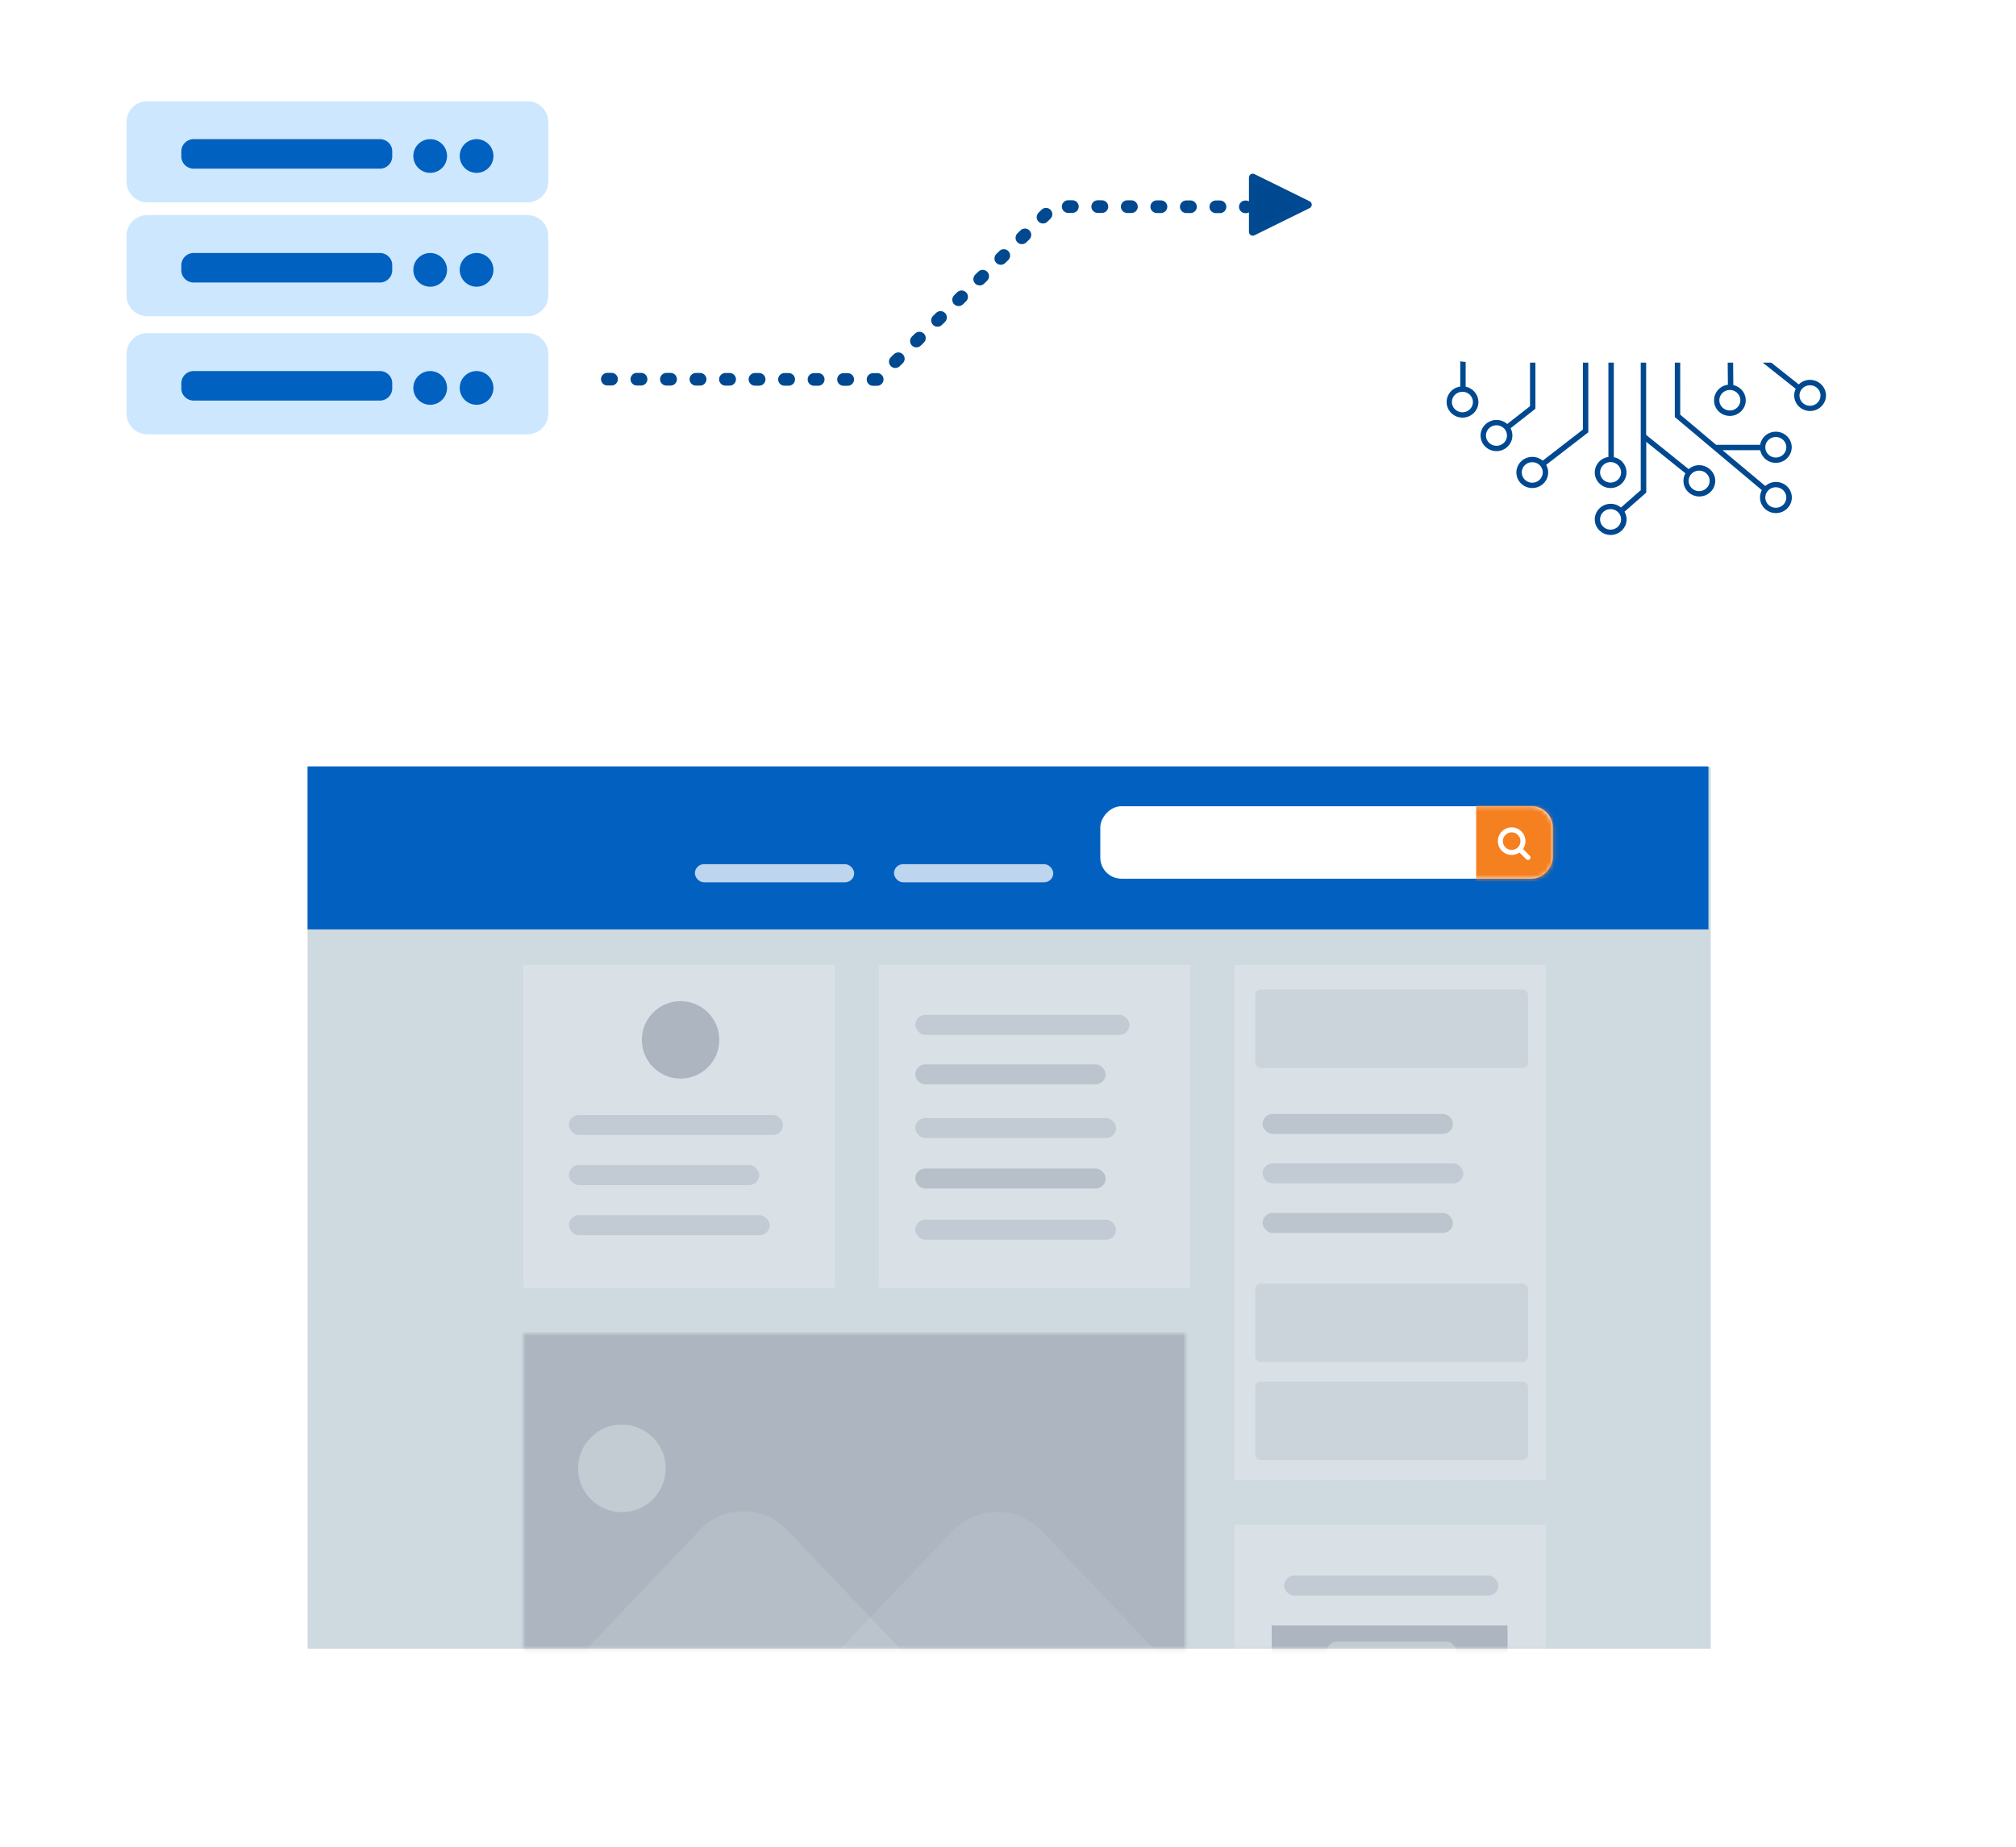 <svg xmlns="http://www.w3.org/2000/svg" xmlns:xlink="http://www.w3.org/1999/xlink" width="478" height="438"><defs><path id="b" d="M0 .173h332.693V209.25H0z"/><path id="d" d="M0 0h157.046v90.689H0z"/><path id="f" d="M.76 48.63h114.736V.012H.761z"/><path id="h" d="M.81 48.597h114.735V.15H.811v48.448z"/><path id="k" d="M177.444 156.696h55.88v11.656h-55.88z"/><filter id="a" width="114%" height="124.2%" x="-6.6%" y="-11.3%" filterUnits="objectBoundingBox"><feOffset dx="2" dy="2" in="SourceAlpha" result="shadowOffsetOuter1"/><feGaussianBlur in="shadowOffsetOuter1" result="shadowBlurOuter1" stdDeviation="10"/><feColorMatrix in="shadowBlurOuter1" result="shadowMatrixOuter1" values="0 0 0 0 0 0 0 0 0 0 0 0 0 0 0 0 0 0 0.22 0"/><feMerge><feMergeNode in="shadowMatrixOuter1"/><feMergeNode in="SourceGraphic"/></feMerge></filter><filter id="j" width="107.2%" height="134.3%" x="-3.6%" y="-8.6%" filterUnits="objectBoundingBox"><feOffset dy="1" in="SourceAlpha" result="shadowOffsetOuter1"/><feGaussianBlur in="shadowOffsetOuter1" result="shadowBlurOuter1" stdDeviation=".5"/><feColorMatrix in="shadowBlurOuter1" values="0 0 0 0 0 0 0 0 0 0 0 0 0 0 0 0 0 0 0.1 0"/></filter><rect id="l" width="107.282" height="17.181" x="242.885" y="29.208" rx="5"/></defs><g fill="none" fill-rule="evenodd"><g transform="translate(-830 -80)"><g transform="translate(846 80)"><g><g filter="url(#a)" transform="translate(0 160)"><g fill="#FFF"><path d="M38.98 243.423V9.957A9.048 9.048 0 0148.03.91H393.74a9.048 9.048 0 019.048 9.048v233.466a2.76 2.76 0 01-2.76 2.76H41.74a2.76 2.76 0 01-2.76-2.76zM55.299 19.684a.307.307 0 00-.307.307v208.733c0 .169.137.306.307.306h331.634c.17 0 .307-.137.307-.306V19.99a.307.307 0 00-.307-.307H55.298zM442 250.335s-4.552 5.558-99.041 5.36c-31.149-.066-75.778-.067-121.614-.04-46.377-.027-91.103-.026-122.304.04C4.552 255.893 0 250.335 0 250.335h442zM.307 247.556h441.386c.17 0 .307.138.307.307v2.472H0v-2.472c0-.17.137-.307.307-.307z"/></g><g transform="translate(54.928 19.758)"><mask id="c" fill="#fff"><use xlink:href="#b"/></mask><use fill="#CFD9E0" xlink:href="#b"/><g mask="url(#c)" opacity=".2"><g transform="translate(51.156 47.048)"><path fill="#FFF" d="M0 0h73.843v76.654H0z"/><ellipse cx="37.28" cy="17.814" fill="#1E253F" rx="9.185" ry="9.177"/><rect width="50.787" height="4.75" x="10.806" y="35.628" fill="#1E253F" opacity=".5" rx="2.375"/><rect width="47.6" height="4.75" x="10.806" y="59.38" fill="#1E253F" opacity=".5" rx="2.375"/><rect width="45.137" height="4.75" x="10.806" y="47.504" fill="#1E253F" opacity=".5" rx="2.375"/><g transform="translate(0 87.45)"><mask id="e" fill="#fff"><use xlink:href="#d"/></mask><use fill="#FFF" xlink:href="#d"/><g mask="url(#e)"><g transform="translate(-15.128 -3.239)"><path fill="#1E253F" d="M0 95.099h250.755V0H0z"/><g transform="translate(8.645 24.832)"><g transform="translate(.557 20.502)"><mask id="g" fill="#fff"><use xlink:href="#f"/></mask><path fill="#FFF" fill-opacity=".2" d="M58.128 114.35L.761 53.976 47.736 4.543c5.74-6.041 15.045-6.041 20.785 0l46.975 49.434-57.368 60.372z" mask="url(#g)"/></g><g transform="translate(60.634 20.535)"><mask id="i" fill="#fff"><use xlink:href="#h"/></mask><path fill="#FFF" d="M58.178 114.316L.81 53.944 47.51 4.8c5.891-6.2 15.443-6.2 21.335 0l46.7 49.145-57.368 60.372z" mask="url(#i)" opacity=".4"/></g><path fill="#FFF" d="M40.248 10.394c0 5.739-4.655 10.392-10.398 10.392-5.744 0-10.4-4.653-10.4-10.392C19.45 4.654 24.106 0 29.85 0c5.743 0 10.398 4.654 10.398 10.394" opacity=".5"/></g></g></g></g><path fill="#FFF" d="M84.284 0h73.843v76.654H84.284zM168.568 0h73.843v122.215h-73.843z"/><rect width="64.703" height="18.597" x="173.522" y="5.873" fill="#1E253F" fill-opacity=".296" rx="1.3"/><rect width="64.703" height="18.597" x="173.522" y="75.611" fill="#1E253F" fill-opacity=".296" rx="1.3"/><rect width="64.703" height="18.597" x="173.522" y="98.858" fill="#1E253F" fill-opacity=".296" rx="1.3"/><path fill="#FFF" d="M168.568 132.795h73.843v45.345h-73.843z"/><rect width="50.787" height="4.75" x="180.385" y="144.861" fill="#1E253F" opacity=".5" rx="2.375"/><g><use fill="#000" filter="url(#j)" xlink:href="#k"/><use fill="#1E253F" xlink:href="#k"/></g><rect width="30.728" height="4.75" x="190.531" y="160.521" fill="#FFF" opacity=".5" rx="2.375"/><g fill="#1E253F" transform="translate(92.929 11.876)"><rect width="50.787" height="4.75" opacity=".5" rx="2.375"/><rect width="47.6" height="4.75" y="48.584" opacity=".5" rx="2.375"/><rect width="45.137" height="4.75" y="36.438" opacity=".755" rx="2.375"/><rect width="47.6" height="4.75" y="24.47" opacity=".5" rx="2.375"/><rect width="47.6" height="4.75" x="82.35" y="35.236" opacity=".5" rx="2.375"/><rect width="45.137" height="4.75" y="11.745" opacity=".646" rx="2.375"/><rect width="45.137" height="4.75" x="82.35" y="23.491" opacity=".646" rx="2.375"/><rect width="45.137" height="4.75" x="82.35" y="46.982" opacity=".646" rx="2.375"/></g></g></g></g><path fill="#0261C0" d="M54.928 19.758h332.144v38.658H54.928z"/><rect width="37.763" height="4.295" x="193.965" y="42.953" fill="#FFF" opacity=".738" rx="2.148"/><rect width="37.763" height="4.295" x="146.761" y="42.953" fill="#FFF" opacity=".738" rx="2.148"/><mask id="m" fill="#fff"><use xlink:href="#l"/></mask><use fill="#FFF" transform="matrix(1 0 0 -1 0 75.597)" xlink:href="#l"/><path fill="#F58020" d="M332 29h21v18h-21z" mask="url(#m)"/><path fill="#FFF" d="M342.499 37.493a2.083 2.083 0 00-2.08-2.082c-1.146 0-2.08.934-2.08 2.082 0 1.147.934 2.081 2.08 2.081 1.147 0 2.08-.934 2.08-2.081zm2.377 3.865c0 .326-.27.595-.594.595a.582.582 0 01-.418-.177l-1.592-1.589a3.268 3.268 0 01-5.12-2.695 3.268 3.268 0 115.96 1.854l1.592 1.594c.107.107.172.26.172.418z" mask="url(#m)"/><path fill="#FFF" d="M128.738 39.517c0 5.693-4.611 10.309-10.299 10.309s-10.3-4.616-10.3-10.309 4.612-10.309 10.3-10.309c5.688 0 10.299 4.616 10.299 10.31" mask="url(#m)" opacity=".723"/></g><g transform="translate(305)"><g transform="translate(22 85)"><path d="M38.872 35.725c-1.36 0-2.487 1.088-2.487 2.43 0 1.34 1.102 2.428 2.487 2.428 1.384 0 2.487-1.088 2.487-2.429 0-1.315-1.128-2.429-2.487-2.429zM20.308 24.593c-1.36 0-2.487 1.088-2.487 2.429 0 1.34 1.102 2.429 2.487 2.429 1.384 0 2.487-1.088 2.487-2.43a2.485 2.485 0 00-2.487-2.428zM11.82 15.839c-1.358 0-2.487 1.088-2.487 2.428 0 1.341 1.103 2.43 2.488 2.43 1.384 0 2.487-1.089 2.487-2.43 0-1.315-1.129-2.428-2.487-2.428zM3.744 7.894c-1.36 0-2.488 1.088-2.488 2.429 0 1.34 1.103 2.429 2.488 2.429 1.384 0 2.487-1.088 2.487-2.43 0-1.34-1.103-2.428-2.487-2.428zM67.154 12.372c1.359 0 2.487-1.088 2.487-2.429 0-1.34-1.103-2.429-2.487-2.429-1.385 0-2.487 1.088-2.487 2.43 0 1.34 1.102 2.428 2.487 2.428zM38.872 29.476c1.359 0 2.487-1.088 2.487-2.429 0-1.341-1.103-2.429-2.487-2.429-1.385 0-2.487 1.088-2.487 2.429a2.485 2.485 0 002.487 2.429zM78.051 23.505c1.36 0 2.487-1.088 2.487-2.43 0-1.34-1.102-2.428-2.487-2.428-1.384 0-2.487 1.088-2.487 2.429 0 1.34 1.103 2.429 2.487 2.429zM78.051 35.447c1.36 0 2.487-1.088 2.487-2.429 0-1.34-1.102-2.429-2.487-2.429-1.384 0-2.487 1.088-2.487 2.43 0 1.315 1.103 2.428 2.487 2.428zM86.154 6.35c-1.36 0-2.487 1.089-2.487 2.43 0 1.34 1.102 2.428 2.487 2.428 1.384 0 2.487-1.088 2.487-2.428 0-1.341-1.103-2.43-2.487-2.43z"/><ellipse cx="59.872" cy="29.02" rx="2.487" ry="2.429"/><path fill="#004990" fill-rule="nonzero" d="M21.051 11.942V.708H19.77v10.627l-5.41 4.225a3.754 3.754 0 00-2.538-.961c-2.077 0-3.77 1.67-3.77 3.694 0 2.05 1.693 3.694 3.77 3.694 2.076 0 3.769-1.67 3.769-3.694 0-.633-.154-1.215-.436-1.72l5.897-4.63zm-9.23 8.78c-1.36 0-2.488-1.088-2.488-2.43 0-1.34 1.103-2.428 2.488-2.428 1.384 0 2.487 1.088 2.487 2.429 0 1.34-1.129 2.429-2.487 2.429zM86.154 5.086a3.787 3.787 0 00-2.667 1.087L75.717 0l-.794.987L82.77 7.21a3.614 3.614 0 00-.359 1.569c0 2.049 1.693 3.693 3.77 3.693 2.076 0 3.769-1.67 3.769-3.693-.026-2.025-1.718-3.694-3.795-3.694zm0 6.148c-1.36 0-2.487-1.088-2.487-2.43 0-1.34 1.102-2.428 2.487-2.428 1.384 0 2.487 1.088 2.487 2.429 0 1.34-1.103 2.429-2.487 2.429zM59.872 25.327c-.949 0-1.82.354-2.487.936L47.308 18.14V.708h-1.282v30.539l-4.693 4.124a3.78 3.78 0 00-2.436-.885c-2.076 0-3.769 1.67-3.769 3.694 0 2.049 1.693 3.693 3.77 3.693 2.076 0 3.769-1.67 3.769-3.693 0-.658-.18-1.29-.488-1.822l5.154-4.53V19.787l9.282 7.463a3.54 3.54 0 00-.461 1.797c0 2.05 1.692 3.694 3.77 3.694 2.076 0 3.768-1.67 3.768-3.694s-1.743-3.72-3.82-3.72zm-21 15.281c-1.36 0-2.487-1.088-2.487-2.428 0-1.341 1.102-2.43 2.487-2.43 1.384 0 2.487 1.089 2.487 2.43 0 1.34-1.128 2.428-2.487 2.428zm21-9.133c-1.36 0-2.487-1.088-2.487-2.43 0-1.34 1.102-2.428 2.487-2.428 1.384 0 2.487 1.088 2.487 2.429 0 1.34-1.128 2.429-2.487 2.429zM32.282 16.901l-9.513 7.363a3.687 3.687 0 00-2.461-.911c-2.077 0-3.77 1.67-3.77 3.694 0 2.05 1.693 3.694 3.77 3.694s3.769-1.67 3.769-3.694a3.56 3.56 0 00-.487-1.796l10-7.717V.506h-1.282v16.395h-.026zM20.308 29.476c-1.36 0-2.487-1.088-2.487-2.429 0-1.341 1.102-2.429 2.487-2.429 1.384 0 2.487 1.088 2.487 2.429a2.485 2.485 0 01-2.487 2.429zM67.154 13.637c2.077 0 3.77-1.67 3.77-3.694 0-1.77-1.257-3.238-2.95-3.618l-.05-5.819H66.64l.051 5.743c-1.846.228-3.282 1.797-3.282 3.67-.025 2.074 1.667 3.718 3.744 3.718zm0-6.148c1.359 0 2.487 1.088 2.487 2.43 0 1.34-1.103 2.428-2.487 2.428-1.385 0-2.487-1.088-2.487-2.429 0-1.316 1.102-2.429 2.487-2.429z"/><path fill="#004990" fill-rule="nonzero" d="M38.872 30.741c2.077 0 3.769-1.67 3.769-3.694a3.683 3.683 0 00-3-3.618V.506h-1.282v22.872c-1.82.253-3.23 1.797-3.23 3.669 0 2.024 1.666 3.694 3.743 3.694zm0-6.148c1.359 0 2.487 1.088 2.487 2.429 0 1.34-1.103 2.429-2.487 2.429-1.385 0-2.487-1.088-2.487-2.43a2.485 2.485 0 012.487-2.428zM4.513 6.705V.506H3.23V6.68C1.41 6.933 0 8.476 0 10.348c0 2.05 1.692 3.694 3.77 3.694 2.076 0 3.768-1.67 3.768-3.694-.025-1.796-1.333-3.289-3.025-3.643zm-.77 6.072c-1.358 0-2.487-1.088-2.487-2.429 0-1.34 1.103-2.429 2.488-2.429 1.384 0 2.487 1.088 2.487 2.43 0 1.34-1.103 2.428-2.487 2.428zM78.051 24.77c2.077 0 3.77-1.67 3.77-3.694 0-2.05-1.693-3.694-3.77-3.694-1.872 0-3.436 1.366-3.718 3.112H63.897l-8.512-7.16V.708h-1.282v13.208l20.64 17.331a3.675 3.675 0 00-.435 1.746c0 2.05 1.692 3.694 3.769 3.694s3.77-1.67 3.77-3.694c0-2.05-1.693-3.694-3.77-3.694-.974 0-1.846.38-2.513.961L65.41 21.76h8.949a3.734 3.734 0 003.692 3.01zm0-6.123c1.36 0 2.487 1.088 2.487 2.429 0 1.34-1.102 2.429-2.487 2.429-1.384 0-2.487-1.088-2.487-2.43 0-1.34 1.103-2.428 2.487-2.428zm0 11.917c1.36 0 2.487 1.088 2.487 2.429 0 1.34-1.102 2.429-2.487 2.429-1.384 0-2.487-1.088-2.487-2.43 0-1.34 1.103-2.428 2.487-2.428z"/></g><path fill="#FFF" fill-rule="nonzero" d="M104.593 86H28.03l-.026-.077C12.486 85.437 0 72.716 0 57.154c0-10.059 5.318-19.401 13.9-24.622-.026-.359-.026-.692-.026-1.05 0-11.16 9.095-20.22 20.296-20.22 4.137 0 8.042 1.203 11.408 3.506C51.898 5.503 62.226 0 73.505 0c18.55 0 33.657 15.05 33.657 33.53 0 .486 0 .998-.026 1.51a25.702 25.702 0 0115.184 8.088c4.316 4.71 6.68 10.827 6.68 17.226 0 13.693-10.842 24.904-24.407 25.57V86z"/></g><g fill-rule="nonzero" transform="translate(14 24)"><path fill="#CDE7FF" d="M95.055 79H4.945C2.253 79 0 76.818 0 74.09V59.91C0 57.235 2.198 55 4.945 55h90.11c2.692 0 4.945 2.182 4.945 4.91v14.18c0 2.728-2.198 4.91-4.945 4.91z"/><path fill="#0061C0" d="M60.085 71h-44.17C14.32 71 13 69.708 13 68.146v-1.292C13 65.292 14.32 64 15.915 64h44.17C61.68 64 63 65.292 63 66.854v1.238A2.915 2.915 0 0160.085 71z"/><circle cx="72" cy="68" r="4" fill="#0061C0"/><circle cx="83" cy="68" r="4" fill="#0061C0"/><path fill="#CDE7FF" d="M95.055 51H4.945C2.253 51 0 48.818 0 46.09V31.91C0 29.235 2.198 27 4.945 27h90.11c2.692 0 4.945 2.182 4.945 4.91v14.18c0 2.728-2.198 4.91-4.945 4.91z"/><path fill="#0061C0" d="M60.085 43h-44.17C14.32 43 13 41.708 13 40.146v-1.292C13 37.292 14.32 36 15.915 36h44.17C61.68 36 63 37.292 63 38.854v1.238A2.915 2.915 0 0160.085 43z"/><circle cx="72" cy="40" r="4" fill="#0061C0"/><circle cx="83" cy="40" r="4" fill="#0061C0"/><path fill="#CDE7FF" d="M95.055 24H4.945C2.253 24 0 21.818 0 19.09V4.91C0 2.235 2.198 0 4.945 0h90.11C97.747 0 100 2.182 100 4.91v14.18c0 2.728-2.198 4.91-4.945 4.91z"/><path fill="#0061C0" d="M60.085 16h-44.17C14.32 16 13 14.708 13 13.146v-1.292C13 10.292 14.32 9 15.915 9h44.17C61.68 9 63 10.292 63 11.854v1.238A2.915 2.915 0 0160.085 16z"/><circle cx="72" cy="13" r="4" fill="#0061C0"/><circle cx="83" cy="13" r="4" fill="#0061C0"/></g><g stroke-linecap="round" stroke-linejoin="round" transform="translate(128 42)"><path stroke="#004990" stroke-dasharray="1,6" stroke-width="3" d="M0 47.922L63.965 48l41.913-41.018 45.527.073"/><path fill="#004990" stroke="#014990" stroke-width="1.8" d="M166.123 6.545l-13.091 6.452V.094z"/></g></g></g></g></g></svg>